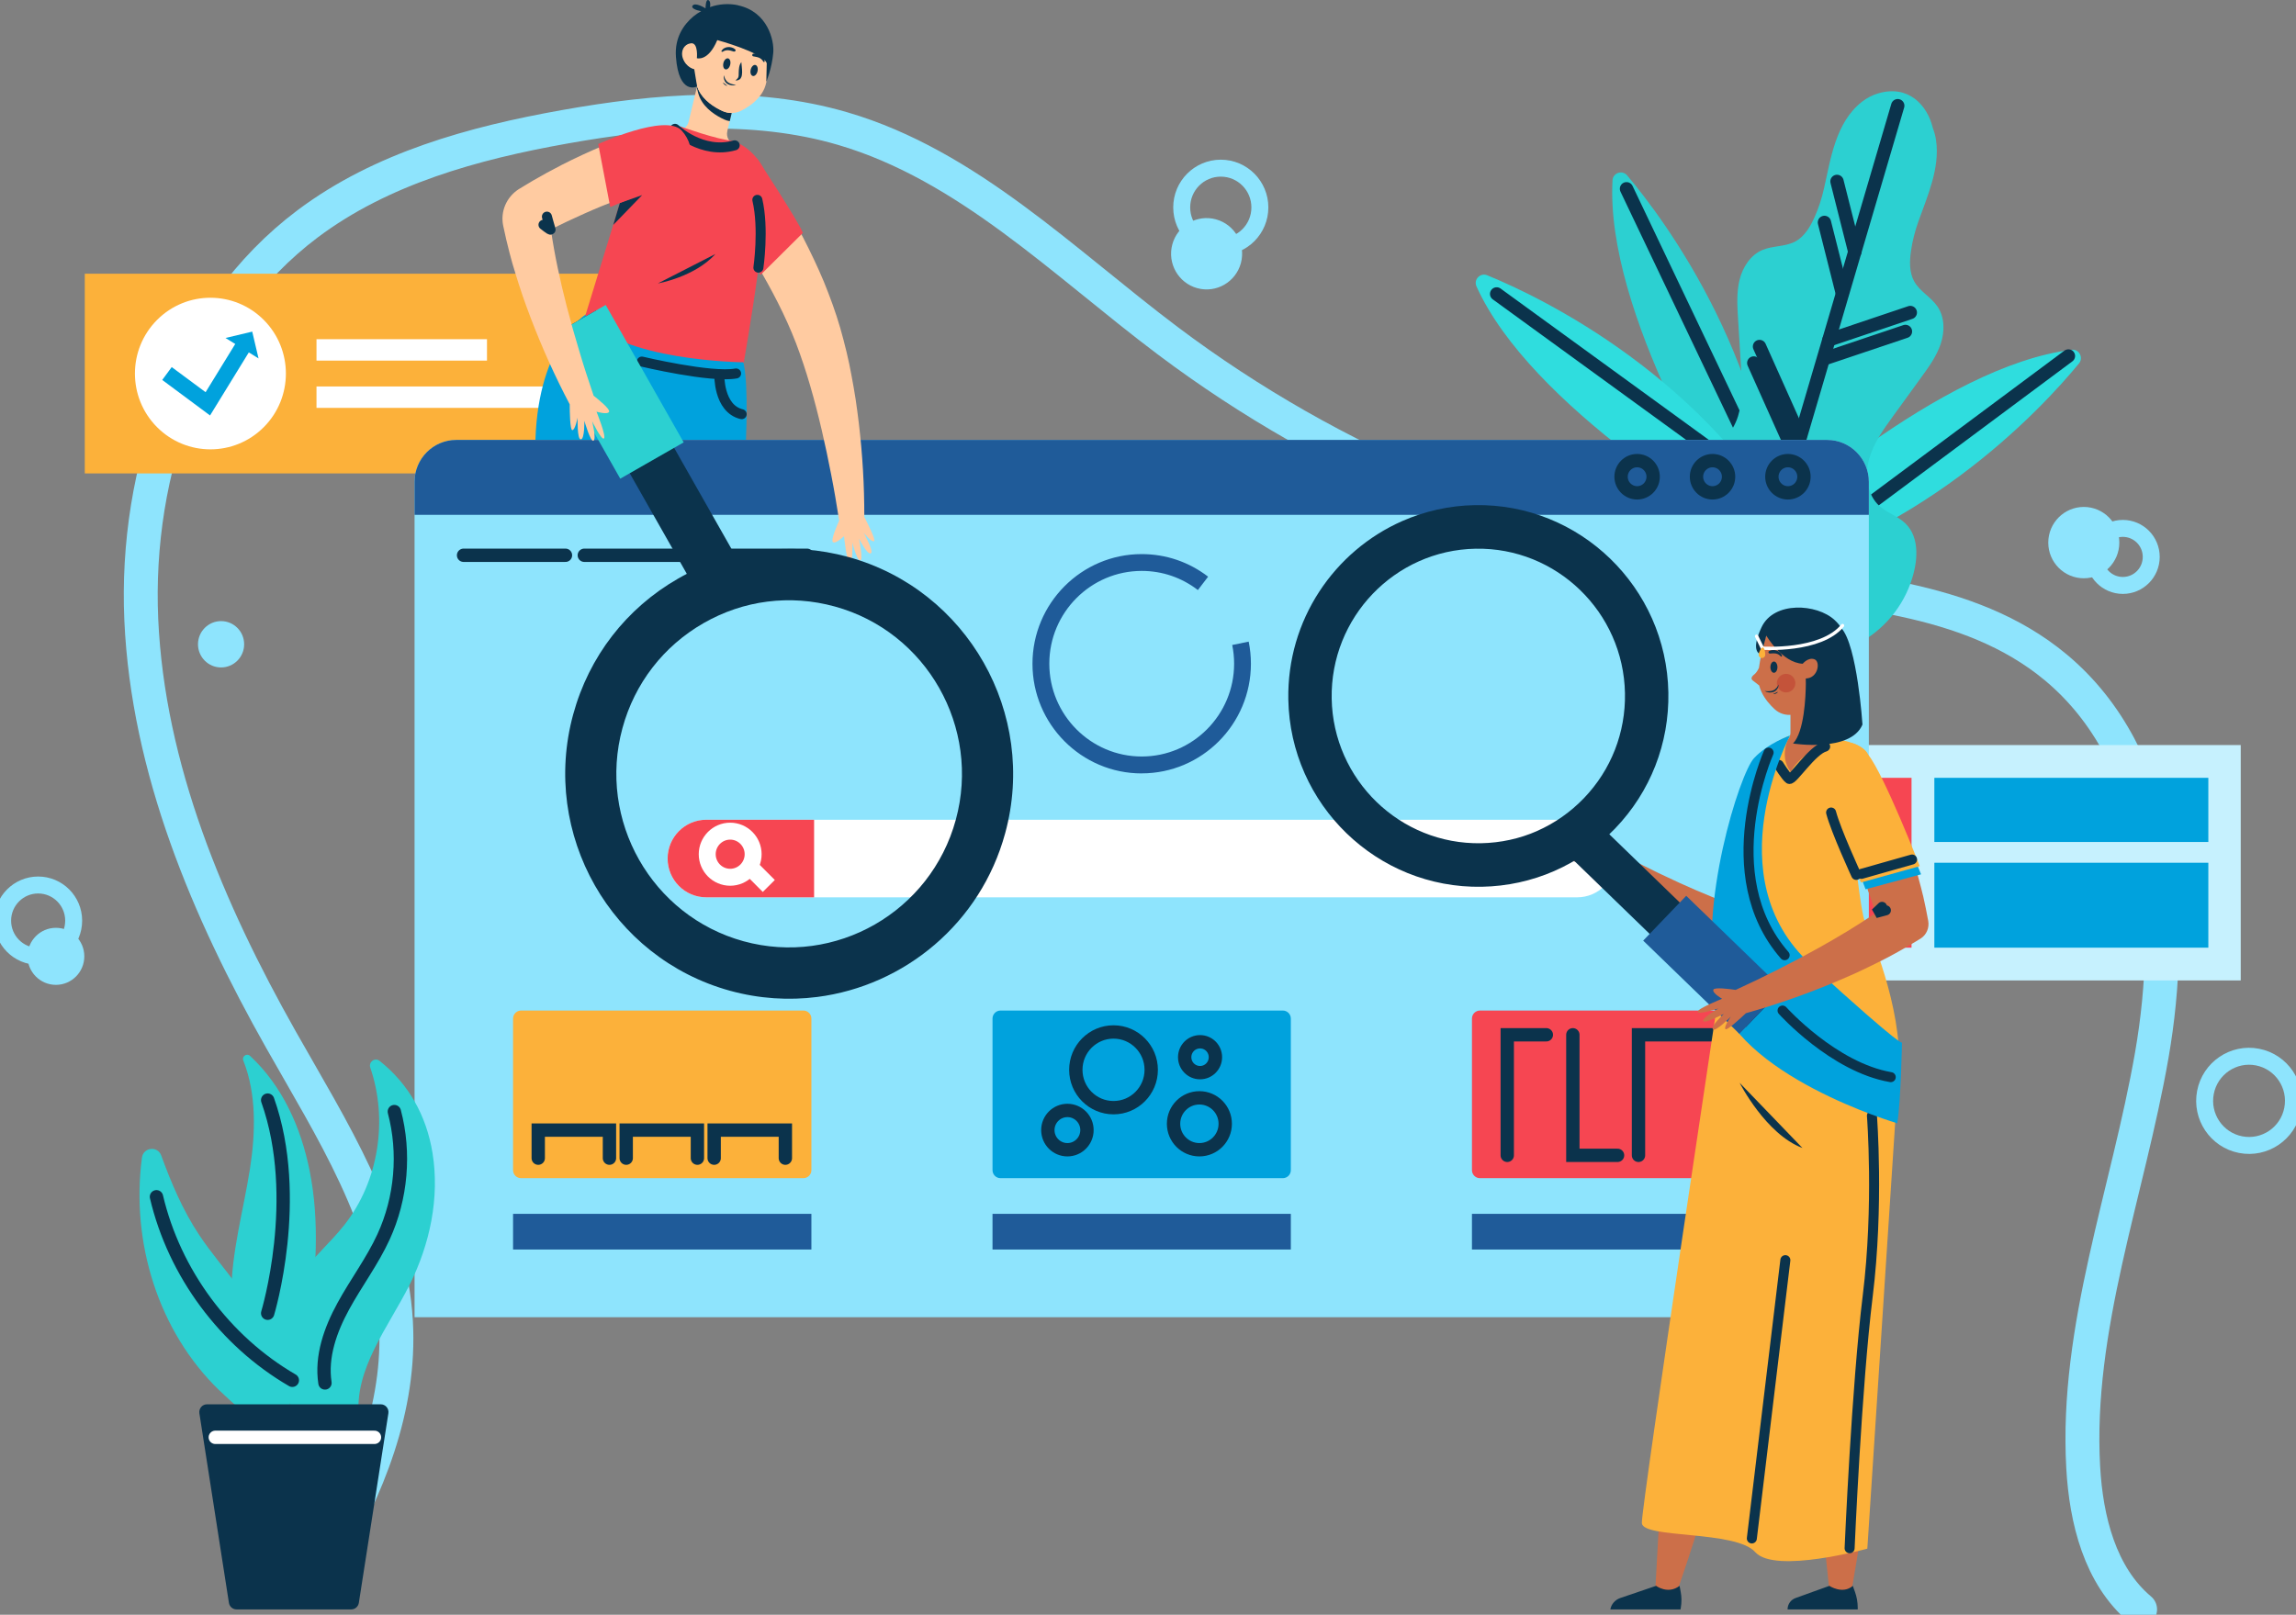 <svg width="172" height="121" viewBox="0 0 172 121" fill="none" xmlns="http://www.w3.org/2000/svg">
<rect x="0" y="0" width="172" height="121" fill="#808080" stroke="none"/>
<g id="OBJECTS" clipPath="url(#clip0_43_2629)">
<g id="Group">
<path id="Vector" d="M24.259 117.148C27.557 111.506 30.02 105.489 29.662 99.066C29.235 91.388 24.833 84.611 21.055 77.919C15.57 68.205 11.086 57.596 10.584 46.438C10.085 35.28 14.139 23.466 23.041 16.775C28.58 12.614 35.471 10.72 42.28 9.506C49.183 8.274 56.394 7.665 63.125 9.635C72.482 12.374 79.68 19.665 87.481 25.534C99.835 34.826 114.545 40.928 129.827 43.093C138.242 44.288 147.452 44.556 153.995 50.002C162.021 56.684 162.994 68.757 161.196 79.07C159.398 89.383 155.473 99.497 156.059 109.956C156.279 113.886 157.318 118.075 160.321 120.6" stroke="#8EE4FD" stroke-width="2.54" stroke-linecap="round" strokeLinejoin="round"/>
<g id="Group_2">
<path id="Vector_2" d="M156.103 43.333C157.573 43.333 158.764 42.136 158.764 40.66C158.764 39.184 157.573 37.987 156.103 37.987C154.634 37.987 153.442 39.184 153.442 40.66C153.442 42.136 154.634 43.333 156.103 43.333Z" fill="#8EE4FD"/>
<path id="Vector_3" d="M92.958 19.716C93.343 18.292 92.506 16.823 91.088 16.436C89.67 16.049 88.208 16.89 87.822 18.314C87.437 19.738 88.274 21.207 89.692 21.594C91.11 21.982 92.572 21.141 92.958 19.716Z" fill="#8EE4FD"/>
<path id="Vector_4" d="M18.29 48.278C18.29 49.236 17.515 50.015 16.561 50.015C15.607 50.015 14.832 49.236 14.832 48.278C14.832 47.32 15.607 46.542 16.561 46.542C17.515 46.542 18.29 47.32 18.29 48.278Z" fill="#8EE4FD"/>
<path id="Vector_5" d="M4.189 73.8C5.364 73.8 6.316 72.843 6.316 71.663C6.316 70.482 5.364 69.526 4.189 69.526C3.014 69.526 2.062 70.482 2.062 71.663C2.062 72.843 3.014 73.8 4.189 73.8Z" fill="#8EE4FD"/>
<path id="Vector_6" d="M91.453 18.483C93.07 18.483 94.381 17.166 94.381 15.542C94.381 13.918 93.07 12.601 91.453 12.601C89.836 12.601 88.525 13.918 88.525 15.542C88.525 17.166 89.836 18.483 91.453 18.483Z" stroke="#8EE4FD" stroke-width="1.27" stroke-miterlimit="10"/>
<path id="Vector_7" d="M159.028 43.869C160.203 43.869 161.155 42.912 161.155 41.732C161.155 40.551 160.203 39.595 159.028 39.595C157.853 39.595 156.9 40.551 156.9 41.732C156.9 42.912 157.853 43.869 159.028 43.869Z" stroke="#8EE4FD" stroke-width="1.27" stroke-miterlimit="10"/>
<path id="Vector_8" d="M171.748 83.127C172.098 81.315 170.919 79.562 169.115 79.211C167.312 78.861 165.567 80.045 165.217 81.856C164.868 83.668 166.047 85.421 167.85 85.772C169.654 86.123 171.399 84.938 171.748 83.127Z" stroke="#8EE4FD" stroke-width="1.27" stroke-miterlimit="10"/>
<path id="Vector_9" d="M2.858 71.663C4.328 71.663 5.519 70.466 5.519 68.99C5.519 67.514 4.328 66.317 2.858 66.317C1.389 66.317 0.197 67.514 0.197 68.99C0.197 70.466 1.389 71.663 2.858 71.663Z" stroke="#8EE4FD" stroke-width="1.27" stroke-miterlimit="10"/>
</g>
</g>
<g id="Group_3">
<g id="Group_4">
<path id="Vector_10" d="M48.387 20.51H6.352V35.475H48.387V20.51Z" fill="#FCB13A"/>
<g id="Group_5">
<path id="Vector_11" d="M36.481 25.417H23.71V27.022H36.481V25.417Z" fill="white"/>
<path id="Vector_12" d="M44.727 28.96H23.71V30.564H44.727V28.96Z" fill="white"/>
</g>
<g id="Group_6">
<path id="Vector_13" d="M19.761 32.008C21.969 29.79 21.969 26.194 19.761 23.975C17.552 21.757 13.972 21.757 11.764 23.975C9.556 26.194 9.556 29.79 11.764 32.008C13.972 34.226 17.552 34.226 19.761 32.008Z" fill="white"/>
<g id="Group_7">
<path id="Vector_14" d="M15.735 31.132L12.154 28.471L12.864 27.507L15.402 29.389L17.724 25.61L18.741 26.24L15.735 31.132Z" fill="#00A2DD"/>
<path id="Vector_15" d="M16.893 25.326L19.368 26.858L18.895 24.85L16.893 25.326Z" fill="#00A2DD"/>
</g>
</g>
</g>
<g id="Group_8">
<path id="Vector_16" d="M167.859 55.83H132.341V73.469H167.859V55.83Z" fill="#C6F1FE"/>
<g id="Group_9">
<path id="Vector_17" d="M143.198 58.286H134.77V71.013H143.198V58.286Z" fill="#F64652"/>
<g id="Group_10">
<path id="Vector_18" d="M165.433 64.65H144.908V71.013H165.433V64.65Z" fill="#00A2DD"/>
<path id="Vector_19" d="M165.433 58.286H144.908V63.093H165.433V58.286Z" fill="#00A2DD"/>
</g>
</g>
</g>
</g>
<g id="Group_11">
<g id="Group_12">
<path id="Vector_20" d="M132.13 42.491C128.97 37.641 120.256 23.302 120.799 13.512C120.83 12.948 121.53 12.715 121.894 13.144C124.73 16.51 133.021 27.57 133.272 42.132C133.281 42.759 132.475 43.018 132.133 42.491H132.13Z" fill="#2CD0D1"/>
<path id="Vector_21" d="M121.847 14.146L131.496 34.397" stroke="#0B334C" stroke-linecap="round" strokeLinejoin="round"/>
</g>
<g id="Group_13">
<path id="Vector_22" d="M134.013 41.877C128.976 39.046 114.642 30.394 110.607 21.462C110.375 20.948 110.89 20.415 111.407 20.626C115.474 22.291 127.922 28.235 134.854 41.029C135.152 41.58 134.555 42.182 134.009 41.877H134.013Z" fill="#2FDDDE"/>
<path id="Vector_23" d="M112.119 22.026L127.73 33.373" stroke="#0B334C" stroke-linecap="round" strokeLinejoin="round"/>
</g>
<g id="Group_14">
<path id="Vector_24" d="M128.807 42.554C132.999 38.57 145.5 27.412 155.19 26.212C155.746 26.142 156.1 26.795 155.746 27.23C152.95 30.634 143.586 40.789 129.362 43.62C128.747 43.743 128.355 42.989 128.807 42.557V42.554Z" fill="#2FDDDE"/>
<path id="Vector_25" d="M154.951 26.675L138.007 39.283" stroke="#0B334C" stroke-linecap="round" strokeLinejoin="round"/>
</g>
<g id="Group_15">
<path id="Vector_26" d="M143.15 43.623C143.674 42.145 143.856 40.282 142.72 39.204C142.165 38.674 141.383 38.441 140.809 37.931C139.877 37.098 139.683 35.664 140.006 34.457C140.329 33.247 141.076 32.203 141.81 31.192C142.519 30.215 143.225 29.241 143.935 28.264C144.503 27.482 145.077 26.684 145.384 25.767C145.692 24.85 145.689 23.778 145.149 22.978C144.669 22.265 143.825 21.846 143.404 21.096C143.018 20.409 143.05 19.552 143.16 18.795C143.266 18.051 143.454 17.323 143.705 16.617C144.368 14.742 145.347 12.601 145.033 10.496C144.989 10.193 144.907 9.891 144.797 9.601C144.38 7.855 142.952 6.329 140.69 7C140.254 7.13 139.84 7.347 139.482 7.628C137.499 9.188 137.144 11.914 136.639 14.133C136.47 14.877 136.237 15.602 135.924 16.296C135.61 16.992 135.177 17.73 134.486 18.099C133.73 18.502 132.795 18.401 132.007 18.741C131.123 19.126 130.548 20.027 130.316 20.967C130.084 21.906 130.14 22.889 130.2 23.854C130.275 25.058 130.348 26.265 130.423 27.469C130.501 28.721 130.573 30.003 130.197 31.198C129.82 32.392 128.888 33.493 127.658 33.691C126.902 33.814 126.118 33.587 125.365 33.732C123.83 34.028 122.986 35.696 122.635 37.228C122.584 37.448 122.54 37.672 122.5 37.896C121.759 42.116 124.31 46.223 128.374 47.522L132.491 48.839C136.827 50.226 141.565 48.004 143.122 43.708C143.131 43.68 143.141 43.651 143.153 43.623H143.15Z" fill="#2CD0D1"/>
<g id="Group_16">
<path id="Vector_27" d="M142.165 7.921L131.025 45.823" stroke="#0B334C" stroke-linecap="round" strokeLinejoin="round"/>
<path id="Vector_28" d="M137.615 13.594L138.949 18.874" stroke="#0B334C" stroke-linecap="round" strokeLinejoin="round"/>
<path id="Vector_29" d="M136.674 16.668L138.007 21.947" stroke="#0B334C" stroke-linecap="round" strokeLinejoin="round"/>
<path id="Vector_30" d="M143.106 23.419L137.016 25.468" stroke="#0B334C" stroke-linecap="round" strokeLinejoin="round"/>
<path id="Vector_31" d="M142.742 24.837L136.648 26.886" stroke="#0B334C" stroke-linecap="round" strokeLinejoin="round"/>
<path id="Vector_32" d="M131.81 25.966L134.844 32.742" stroke="#0B334C" stroke-linecap="round" strokeLinejoin="round"/>
<path id="Vector_33" d="M131.38 27.201L134.414 33.978" stroke="#0B334C" stroke-linecap="round" strokeLinejoin="round"/>
</g>
</g>
</g>
<g id="Group_17">
<g id="Group_18">
<g id="Group_19">
<path id="Vector_34" d="M34.181 32.966H136.875C138.6 32.966 140 34.372 140 36.105V98.706H31.056V36.109C31.056 34.375 32.455 32.969 34.181 32.969V32.966Z" fill="#8EE4FD"/>
<g id="Group_20">
<path id="Vector_35" d="M34.727 41.609H42.361" stroke="#0B334C" stroke-linecap="round" strokeLinejoin="round"/>
<path id="Vector_36" d="M43.773 41.609H51.411" stroke="#0B334C" stroke-linecap="round" strokeLinejoin="round"/>
<path id="Vector_37" d="M52.822 41.609H60.457" stroke="#0B334C" stroke-linecap="round" strokeLinejoin="round"/>
</g>
</g>
<g id="Group_21">
<path id="Vector_38" d="M34.181 32.966H136.875C138.6 32.966 140 34.372 140 36.105V38.577H31.056V36.105C31.056 34.372 32.455 32.966 34.181 32.966Z" fill="#1F5B99"/>
<g id="Group_22">
<path id="Vector_39" d="M123.843 35.724C123.843 36.392 123.303 36.931 122.641 36.931C121.979 36.931 121.439 36.389 121.439 35.724C121.439 35.059 121.979 34.517 122.641 34.517C123.303 34.517 123.843 35.059 123.843 35.724Z" stroke="#0B334C" stroke-linecap="round" strokeLinejoin="round"/>
<path id="Vector_40" d="M129.492 35.724C129.492 36.392 128.952 36.931 128.29 36.931C127.628 36.931 127.088 36.389 127.088 35.724C127.088 35.059 127.628 34.517 128.29 34.517C128.952 34.517 129.492 35.059 129.492 35.724Z" stroke="#0B334C" stroke-linecap="round" strokeLinejoin="round"/>
<path id="Vector_41" d="M135.14 35.724C135.14 36.392 134.6 36.931 133.938 36.931C133.276 36.931 132.736 36.389 132.736 35.724C132.736 35.059 133.276 34.517 133.938 34.517C134.6 34.517 135.14 35.059 135.14 35.724Z" stroke="#0B334C" stroke-linecap="round" strokeLinejoin="round"/>
</g>
</g>
</g>
<path id="Vector_42" d="M85.526 57.955C81.014 57.955 77.346 54.267 77.346 49.738C77.346 45.208 81.017 41.521 85.526 41.521C87.343 41.521 89.063 42.107 90.503 43.213L89.737 44.215C88.52 43.279 87.067 42.781 85.529 42.781C81.714 42.781 78.607 45.902 78.607 49.734C78.607 53.567 81.714 56.688 85.529 56.688C89.345 56.688 92.451 53.567 92.451 49.734C92.451 49.262 92.404 48.792 92.31 48.332L93.543 48.08C93.653 48.622 93.71 49.18 93.71 49.734C93.71 54.267 90.038 57.952 85.529 57.952L85.526 57.955Z" fill="#1F5B99"/>
<g id="Group_23">
<g id="Group_24">
<path id="Vector_43" d="M118.151 67.24H52.902C51.305 67.24 50.009 65.939 50.009 64.334C50.009 62.73 51.305 61.428 52.902 61.428H118.151C119.748 61.428 121.044 62.73 121.044 64.334C121.044 65.939 119.748 67.24 118.151 67.24Z" fill="white"/>
<path id="Vector_44" d="M60.986 67.24H52.906C51.309 67.24 50.013 65.939 50.013 64.334C50.013 62.73 51.309 61.428 52.906 61.428H60.986V67.24Z" fill="#F64652"/>
</g>
<g id="Group_25">
<path id="Vector_45" d="M56.42 64.01C56.42 64.965 55.648 65.737 54.7 65.737C53.752 65.737 52.98 64.962 52.98 64.01C52.98 63.058 53.752 62.282 54.7 62.282C55.648 62.282 56.42 63.058 56.42 64.01Z" stroke="white" stroke-width="1.27" stroke-miterlimit="10"/>
<path id="Vector_46" d="M57.593 66.389L56.134 64.924" stroke="white" stroke-width="1.27" stroke-miterlimit="10"/>
</g>
</g>
<g id="Group_26">
<g id="Group_27">
<g id="Group_28">
<path id="Vector_47" d="M60.184 75.725H39.035C38.704 75.725 38.435 75.995 38.435 76.328V87.684C38.435 88.016 38.704 88.286 39.035 88.286H60.184C60.515 88.286 60.784 88.016 60.784 87.684V76.328C60.784 75.995 60.515 75.725 60.184 75.725Z" fill="#FCB13A"/>
<path id="Vector_48" d="M60.784 90.959H38.435V93.632H60.784V90.959Z" fill="#1F5B99"/>
</g>
<g id="Group_29">
<path id="Vector_49" d="M40.321 86.786V84.683H45.656V86.786" stroke="#0B334C" stroke-linecap="round" strokeLinejoin="round"/>
<path id="Vector_50" d="M46.911 86.786V84.683H52.245V86.786" stroke="#0B334C" stroke-linecap="round" strokeLinejoin="round"/>
<path id="Vector_51" d="M53.5 86.786V84.683H58.834V86.786" stroke="#0B334C" stroke-linecap="round" strokeLinejoin="round"/>
</g>
</g>
<g id="Group_30">
<g id="Group_31">
<path id="Vector_52" d="M96.1 75.725H74.951C74.62 75.725 74.352 75.995 74.352 76.328V87.684C74.352 88.016 74.62 88.286 74.951 88.286H96.1C96.431 88.286 96.7 88.016 96.7 87.684V76.328C96.7 75.995 96.431 75.725 96.1 75.725Z" fill="#00A2DD"/>
<path id="Vector_53" d="M96.7 90.959H74.352V93.632H96.7V90.959Z" fill="#1F5B99"/>
</g>
<g id="Group_32">
<path id="Vector_54" d="M81.428 84.683C81.428 85.496 80.772 86.155 79.963 86.155C79.153 86.155 78.497 85.496 78.497 84.683C78.497 83.87 79.153 83.211 79.963 83.211C80.772 83.211 81.428 83.87 81.428 84.683Z" stroke="#0B334C" stroke-miterlimit="10"/>
<path id="Vector_55" d="M83.417 83.003C84.977 83.003 86.241 81.733 86.241 80.166C86.241 78.6 84.977 77.33 83.417 77.33C81.857 77.33 80.593 78.6 80.593 80.166C80.593 81.733 81.857 83.003 83.417 83.003Z" stroke="#0B334C" stroke-miterlimit="10"/>
<path id="Vector_56" d="M91.051 79.221C91.051 79.858 90.537 80.378 89.9 80.378C89.263 80.378 88.748 79.861 88.748 79.221C88.748 78.581 89.263 78.064 89.9 78.064C90.537 78.064 91.051 78.581 91.051 79.221Z" stroke="#0B334C" stroke-miterlimit="10"/>
<path id="Vector_57" d="M89.85 86.155C90.919 86.155 91.786 85.285 91.786 84.21C91.786 83.136 90.919 82.266 89.85 82.266C88.781 82.266 87.914 83.136 87.914 84.21C87.914 85.285 88.781 86.155 89.85 86.155Z" stroke="#0B334C" stroke-miterlimit="10"/>
</g>
</g>
<g id="Group_33">
<g id="Group_34">
<path id="Vector_58" d="M132.016 75.725H110.867C110.536 75.725 110.268 75.995 110.268 76.328V87.684C110.268 88.016 110.536 88.286 110.867 88.286H132.016C132.347 88.286 132.616 88.016 132.616 87.684V76.328C132.616 75.995 132.347 75.725 132.016 75.725Z" fill="#F64652"/>
<path id="Vector_59" d="M132.616 90.959H110.268V93.632H132.616V90.959Z" fill="#1F5B99"/>
</g>
<g id="Group_35">
<path id="Vector_60" d="M112.913 86.574V77.541H115.841" stroke="#0B334C" stroke-linecap="round" strokeLinejoin="round"/>
<path id="Vector_61" d="M117.827 77.541V86.574H121.175" stroke="#0B334C" stroke-linecap="round" strokeLinejoin="round"/>
<path id="Vector_62" d="M122.744 86.574V77.541H130.275" stroke="#0B334C" stroke-linecap="round" strokeLinejoin="round"/>
</g>
</g>
</g>
</g>
<g id="Group_36">
<g id="Group_37">
<g id="Group_38">
<path id="Vector_63" d="M20.648 108.884C20.983 109.596 22.069 109.338 22.06 108.55C22.006 104.232 20.346 99.879 17.783 96.352C16.848 95.069 15.8 93.868 14.924 92.544C13.703 90.707 12.837 88.671 12.078 86.587C11.808 85.843 10.738 85.969 10.634 86.751C9.794 93.061 11.849 99.753 16.418 104.175C17.428 105.152 18.542 106.028 19.458 107.094C19.982 107.702 20.365 108.288 20.648 108.884Z" fill="#2CD0D1"/>
<path id="Vector_64" d="M24.629 108.707C22.668 107.264 21.3 105.029 20.898 102.618C20.497 100.207 21.068 97.647 22.455 95.639C23.424 94.237 24.752 93.121 25.806 91.778C28.37 88.519 29.082 83.914 27.739 80.003C27.595 79.577 28.084 79.218 28.436 79.495C30.594 81.207 31.944 83.577 32.402 86.407C32.945 89.758 32.204 93.244 30.685 96.273C29.076 99.478 26.534 102.577 26.882 106.148C26.967 107.021 27.218 107.948 26.841 108.739C26.465 109.53 24.846 109.555 24.632 108.704L24.629 108.707Z" fill="#2CD0D1"/>
<path id="Vector_65" d="M21.645 106.394C21.651 106.678 21.316 106.835 21.112 106.637C18.601 104.219 17.346 100.626 17.327 97.115C17.312 93.896 18.231 90.754 18.727 87.574C19.147 84.869 19.223 81.973 18.225 79.467C18.102 79.158 18.491 78.896 18.733 79.123C21.14 81.361 22.539 84.447 23.198 87.741C23.955 91.526 23.678 95.447 23.136 99.27C22.79 101.704 21.601 103.986 21.642 106.394H21.645Z" fill="#2CD0D1"/>
</g>
<path id="Vector_66" d="M24.344 103.63C24.04 101.647 24.756 99.642 25.716 97.884C26.676 96.125 27.893 94.508 28.731 92.686C30.068 89.774 30.36 86.392 29.541 83.296" stroke="#0B334C" stroke-linecap="round" strokeLinejoin="round"/>
<path id="Vector_67" d="M20.052 98.407C20.052 98.407 22.666 89.793 20.052 82.436" stroke="#0B334C" stroke-linecap="round" strokeLinejoin="round"/>
<path id="Vector_68" d="M11.721 89.679C13.064 95.397 16.839 100.493 21.9 103.431" stroke="#0B334C" stroke-linecap="round" strokeLinejoin="round"/>
</g>
<g id="Group_39">
<path id="Vector_69" d="M26.308 120.6H17.72C17.434 120.6 17.193 120.392 17.149 120.108L14.936 105.902C14.883 105.549 15.153 105.231 15.508 105.231H28.523C28.878 105.231 29.148 105.549 29.095 105.902L26.882 120.108C26.838 120.392 26.597 120.6 26.311 120.6H26.308Z" fill="#0B334C"/>
<path id="Vector_70" d="M16.129 107.705H28.053" stroke="white" stroke-linecap="round" strokeLinejoin="round"/>
</g>
</g>
<g id="Group_40">
<g id="Group_41">
<g id="Group_42">
<path id="Vector_71" d="M124.451 110.977L123.993 119.342L125.647 119.216C125.647 119.216 126.99 115.456 128.254 110.974H124.448L124.451 110.977Z" fill="#CC6F49"/>
<path id="Vector_72" d="M124.062 118.835C124.062 118.835 124.953 119.5 125.82 118.835L125.904 119.276C125.98 119.66 125.983 120.067 125.914 120.477L125.892 120.6H120.636C120.698 120.218 120.993 119.878 121.373 119.749L124.059 118.835H124.062Z" fill="#0B334C"/>
</g>
<g id="Group_43">
<path id="Vector_73" d="M136.184 110.977L137.059 119.342L138.694 119.216C138.694 119.216 139.409 115.456 139.927 110.974H136.187L136.184 110.977Z" fill="#CC6F49"/>
<path id="Vector_74" d="M137.041 118.835C137.041 118.835 138.042 119.5 138.798 118.835L138.958 119.276C139.096 119.66 139.168 120.067 139.168 120.477V120.6H133.912C133.912 120.218 134.151 119.878 134.508 119.749L137.044 118.835H137.041Z" fill="#0B334C"/>
</g>
</g>
<g id="Group_44">
<g id="Group_45">
<path id="Vector_75" d="M134.013 65.768C133.046 65.582 132.058 65.463 131.095 65.255C130.963 66.213 130.812 67.168 130.624 68.107C129.008 67.546 127.398 66.878 125.81 66.156C124.772 65.683 123.742 65.185 122.72 64.668C121.697 64.161 120.67 63.609 119.685 63.07L119.66 63.055C119.66 63.055 119.641 63.045 119.632 63.042C119.4 62.604 118.86 61.646 118.656 61.684C118.389 61.734 118.496 62.62 118.496 62.62C118.496 62.62 116.805 61.564 116.619 61.724C116.434 61.885 117.743 62.831 117.743 62.831C117.743 62.831 116.522 62.279 116.324 62.468C116.127 62.657 117.668 63.404 117.668 63.404C117.668 63.404 116.331 63.143 116.255 63.426C116.18 63.71 117.809 63.944 117.809 63.944C117.809 63.944 116.839 63.969 116.823 64.183C116.811 64.347 118.097 64.596 118.694 64.703C120.561 66.159 122.478 67.464 124.502 68.674C125.01 68.987 125.528 69.277 126.049 69.573C126.576 69.86 127.097 70.15 127.637 70.418C128.339 70.783 129.058 71.117 129.795 71.433C130.178 71.6 130.564 71.76 130.956 71.915C130.963 71.915 130.969 71.921 130.978 71.924C132.108 72.375 133.385 71.77 133.781 70.613C133.969 70.064 134.148 69.519 134.258 69.138C134.292 69.015 134.327 68.895 134.361 68.772C134.612 67.842 134.822 66.906 135.007 65.97C134.678 65.904 134.349 65.838 134.022 65.775L134.013 65.768Z" fill="#CC6F49"/>
<g id="Group_46">
<path id="Vector_76" d="M130.969 65.16L130.868 65.85L134.988 66.717L135.104 65.535L130.969 65.16Z" fill="#00A2DD"/>
<path id="Vector_77" d="M130.831 65.261C130.831 65.261 130.517 56.87 132.83 56.24C135.142 55.61 135.927 57.028 136.005 58.011C136.084 58.995 135.104 66.128 135.104 66.128L130.831 65.261Z" fill="#FCB13A"/>
</g>
</g>
<path id="Vector_78" d="M140.063 57.971C140.047 57.778 140.026 57.532 140 57.271C139.919 56.429 139.282 55.774 138.491 55.72L137.628 55.66C137.327 55.537 137.114 55.241 137.114 54.891V51.08H134.129V54.891C134.129 55.225 133.932 55.512 133.646 55.645C133.066 55.67 132.52 55.95 132.137 56.42L131.428 57.296C131.258 57.504 131.12 57.731 131.001 57.967H140.063V57.971Z" fill="#CC6F49"/>
<g id="Group_47">
<g id="Group_48">
<path id="Vector_79" d="M139.708 69.056C139.394 68.426 138.82 63.067 138.845 62.989C138.851 62.973 138.861 62.828 138.857 62.613C139.212 61.179 140.188 57.097 139.927 56.514C139.614 55.805 138.123 55.411 137.358 55.392C136.802 55.377 134.508 56.911 134.16 57.854C133.172 56.584 134.091 55.115 134.091 55.115C132.155 55.824 130.238 58.157 130.448 60.492C130.658 62.831 129.168 71.735 129.168 71.735C129.168 71.735 122.945 112.947 122.995 114.129C123.049 115.311 130.031 114.655 131.493 116.31C132.958 117.965 139.887 116.048 139.887 116.048C139.887 116.048 141.951 84.504 142.24 80.037C142.529 75.571 140.018 69.689 139.705 69.059L139.708 69.056Z" fill="#FCB13A"/>
<g id="Group_49">
<path id="Vector_80" d="M133.25 57.315C133.25 57.315 133.799 58.207 134.034 58.365C134.27 58.522 135.76 56.183 136.727 55.947" stroke="#0B334C" stroke-width="0.75" stroke-linecap="round" strokeLinejoin="round"/>
<path id="Vector_81" d="M131.235 115.282L133.746 94.429" stroke="#0B334C" stroke-width="0.75" stroke-linecap="round" strokeLinejoin="round"/>
<path id="Vector_82" d="M140.232 83.605C140.232 83.605 140.756 90.328 139.918 97.105C139.08 103.882 138.56 116.017 138.56 116.017" stroke="#0B334C" stroke-width="0.75" stroke-linecap="round" strokeLinejoin="round"/>
<path id="Vector_83" d="M130.319 81.137C130.319 81.137 132.281 84.999 135.026 86.023L130.319 81.137Z" fill="#0B334C"/>
</g>
</g>
<g id="Group_50">
<path id="Vector_84" d="M134.098 55.115C134.098 55.115 128.44 65.693 135.657 72.274C142.874 78.855 142.482 78.105 142.482 78.105C142.482 78.105 142.404 82.48 142.131 84.173C142.131 84.173 129.934 80.586 128.559 74.206C127.185 67.827 130.332 57.967 131.39 56.823C132.447 55.679 134.101 55.115 134.101 55.115H134.098Z" fill="#00A2DD"/>
<g id="Group_51">
<path id="Vector_85" d="M132.492 56.395C132.492 56.395 128.412 65.535 133.693 71.578" stroke="#0B334C" stroke-width="0.75" stroke-linecap="round" strokeLinejoin="round"/>
<path id="Vector_86" d="M133.536 75.725C133.536 75.725 137.355 79.981 141.641 80.715" stroke="#0B334C" stroke-width="0.75" stroke-linecap="round" strokeLinejoin="round"/>
</g>
</g>
</g>
<g id="Group_52">
<g id="Group_53">
<path id="Vector_87" d="M105.06 39.04C106.726 38.309 108.558 37.886 110.488 37.852C118.336 37.71 124.838 44.008 124.982 51.891C125.051 55.711 123.636 59.329 120.997 62.078C118.358 64.826 114.809 66.38 111.006 66.449C103.158 66.591 96.656 60.294 96.512 52.41C96.405 46.463 99.945 41.287 105.06 39.04ZM115.151 62.267C116.45 61.696 117.639 60.867 118.656 59.811C120.693 57.69 121.785 54.897 121.731 51.95C121.621 45.867 116.604 41.007 110.545 41.117C104.485 41.227 99.65 46.267 99.76 52.354C99.87 58.437 104.887 63.297 110.946 63.187C112.418 63.159 113.843 62.847 115.151 62.27V62.267Z" fill="#0B334C"/>
<path id="Vector_88" d="M119.163 61.165L116.906 63.516L130.788 76.963L133.045 74.612L119.163 61.165Z" fill="#0B334C"/>
<path id="Vector_89" d="M126.319 67.127L123.096 70.485L130.303 77.466L133.527 74.109L126.319 67.127Z" fill="#1F5B99"/>
</g>
<g id="Group_54">
<g id="Group_55">
<path id="Vector_90" d="M144.058 67.111C143.96 66.705 143.86 66.304 143.747 65.904C143.644 65.513 143.534 65.126 143.418 64.741C142.156 65.097 140.907 65.551 139.64 65.895C139.95 66.736 140.242 67.578 140.496 68.429C139.125 69.362 137.675 70.232 136.197 71.054C135.203 71.609 134.189 72.142 133.166 72.662C132.146 73.182 131.101 73.683 130.075 74.153L130.05 74.165C130.05 74.165 130.031 74.175 130.025 74.178C129.536 74.105 128.447 73.967 128.356 74.156C128.237 74.402 129.008 74.843 129.008 74.843C129.008 74.843 127.157 75.577 127.176 75.82C127.195 76.066 128.729 75.571 128.729 75.571C128.729 75.571 127.562 76.227 127.593 76.498C127.625 76.769 129.14 75.975 129.14 75.975C129.14 75.975 128.133 76.895 128.318 77.128C128.5 77.358 129.658 76.183 129.658 76.183C129.658 76.183 129.099 76.98 129.263 77.119C129.385 77.226 130.348 76.34 130.791 75.924C133.069 75.284 135.259 74.515 137.431 73.607C137.98 73.38 138.526 73.138 139.069 72.895C139.608 72.637 140.154 72.388 140.691 72.113C140.907 72.006 141.127 71.896 141.343 71.782C142.197 71.335 143.032 70.849 143.869 70.336C143.869 70.336 143.876 70.336 143.876 70.332C144.318 70.055 144.541 69.529 144.45 69.012C144.337 68.375 144.202 67.742 144.061 67.108L144.058 67.111Z" fill="#CC6F49"/>
<path id="Vector_91" d="M140.989 67.953L140.493 68.426L141.278 68.214" stroke="#0B334C" stroke-width="0.75" stroke-linecap="round" strokeLinejoin="round"/>
</g>
<g id="Group_56">
<g id="Group_57">
<path id="Vector_92" d="M139.42 65.753L139.756 66.638L143.913 65.516L143.462 64.413L139.42 65.753Z" fill="#00A2DD"/>
<path id="Vector_93" d="M139.42 66.128C139.42 66.128 135.497 59.194 136.166 57.46C136.834 55.726 138.676 54.901 139.931 56.514C141.186 58.128 143.813 64.905 143.813 64.905L139.42 66.128Z" fill="#FCB13A"/>
</g>
<g id="Group_58">
<path id="Vector_94" d="M139.056 65.56C139.056 65.56 137.54 62.276 137.173 60.886" stroke="#0B334C" stroke-width="0.75" stroke-linecap="round" strokeLinejoin="round"/>
<path id="Vector_95" d="M143.239 64.407L139.448 65.482" stroke="#0B334C" stroke-width="0.75" stroke-linecap="round" strokeLinejoin="round"/>
</g>
</g>
</g>
</g>
</g>
<g id="Group_59">
<g id="Group_60">
<path id="Vector_96" d="M135.887 45.88C134.299 45.394 132.623 46.327 132.206 47.941C132.018 48.669 131.851 49.419 131.767 50.047C131.679 50.239 131.572 50.406 131.443 50.516C131.384 50.57 131.315 50.617 131.268 50.683C131.221 50.749 131.195 50.838 131.233 50.91C131.255 50.951 131.293 50.983 131.33 51.011C131.481 51.128 131.635 51.248 131.785 51.364C131.829 51.534 131.886 51.695 131.958 51.846C132.209 52.392 132.611 52.836 132.943 53.142C133.307 53.479 133.8 53.627 134.286 53.551C134.933 53.451 135.861 53.189 136.458 52.505C136.9 51.998 137.386 50.809 137.794 49.643C138.344 48.074 137.471 46.359 135.887 45.87V45.88Z" fill="#CC6F49"/>
<g id="Group_61">
<path id="Vector_97" d="M133.109 51.191C133.109 51.575 133.42 51.887 133.803 51.887C134.186 51.887 134.496 51.575 134.496 51.191C134.496 50.806 134.186 50.494 133.803 50.494C133.42 50.494 133.109 50.806 133.109 51.191Z" fill="#C4533A"/>
<path id="Vector_98" d="M132.532 48.786C132.623 48.739 132.711 48.72 132.805 48.713C132.899 48.71 132.996 48.717 133.087 48.748C133.181 48.776 133.269 48.827 133.338 48.893C133.414 48.956 133.458 49.044 133.495 49.126C133.508 49.155 133.495 49.186 133.467 49.199C133.445 49.208 133.423 49.202 133.407 49.186H133.404C133.294 49.066 133.169 48.997 133.031 48.972C132.893 48.95 132.742 48.962 132.595 48.972H132.582C132.529 48.975 132.482 48.934 132.479 48.877C132.479 48.836 132.497 48.802 132.532 48.783V48.786Z" fill="#0B334C"/>
<path id="Vector_99" d="M132.89 50.415C133.035 50.415 133.153 50.226 133.153 49.993C133.153 49.76 133.035 49.571 132.89 49.571C132.744 49.571 132.626 49.76 132.626 49.993C132.626 50.226 132.744 50.415 132.89 50.415Z" fill="#0B334C"/>
<g id="Group_62">
<path id="Vector_100" d="M132.815 52.013C132.943 51.938 133.066 51.903 133.191 51.84C133.16 51.909 133.091 51.95 133.025 51.979C132.956 52.004 132.887 52.023 132.812 52.013H132.815Z" fill="#0B334C"/>
<path id="Vector_101" d="M132.184 51.78C132.297 51.793 132.406 51.802 132.516 51.796C132.623 51.79 132.73 51.78 132.821 51.736C132.918 51.705 132.999 51.642 133.068 51.563C133.144 51.487 133.191 51.389 133.25 51.288C133.241 51.402 133.213 51.519 133.144 51.619C133.081 51.723 132.977 51.802 132.865 51.849C132.632 51.928 132.378 51.897 132.184 51.777V51.78Z" fill="#0B334C"/>
</g>
</g>
</g>
<g id="Group_63">
<path id="Vector_102" d="M137.932 47.049C137.807 46.85 137.647 46.658 137.44 46.466C136.106 45.224 132.89 45.041 131.967 46.992C131.045 48.943 131.939 49.047 131.939 49.047L132.319 47.629C132.319 47.629 133.495 49.659 135.046 49.738C135.046 49.738 135.457 49.227 135.927 49.404C136.398 49.58 136.2 50.822 135.281 50.841C135.281 50.841 135.268 51.008 135.281 51.222C135.271 52.212 135.162 54.844 134.321 55.714C134.321 55.714 138.635 56.398 139.523 54.295C139.523 54.295 139.137 48.351 137.929 47.052L137.932 47.049Z" fill="#0B334C"/>
<g id="Group_64">
<path id="Vector_103" d="M138.03 46.876C136.401 48.865 132.03 48.572 132.03 48.572L131.591 47.676" stroke="white" stroke-width="0.25" stroke-linecap="round" strokeLinejoin="round"/>
<path id="Vector_104" d="M132.237 49.098C132.218 49.233 132.09 49.328 131.955 49.309C131.82 49.29 131.726 49.161 131.745 49.025C131.763 48.89 131.927 48.502 132.062 48.521C132.196 48.54 132.256 48.959 132.237 49.098Z" fill="#FCB13A"/>
</g>
</g>
</g>
</g>
<g id="Group_65">
<g id="Group_66">
<g id="Group_67">
<path id="Vector_105" d="M55.882 32.954C55.923 32.024 56.071 27.788 55.559 26.807L43.949 23.523C43.949 23.523 40.35 25.619 40.111 32.954H55.879H55.882Z" fill="#00A2DD"/>
<g id="Group_68">
<path id="Vector_106" d="M48.082 27.094C48.082 27.094 53.26 28.33 55.142 27.986" stroke="#0B334C" stroke-width="0.75" stroke-linecap="round" strokeLinejoin="round"/>
<path id="Vector_107" d="M53.887 28.068C53.887 28.068 53.809 30.615 55.56 31.037" stroke="#0B334C" stroke-width="0.75" stroke-linecap="round" strokeLinejoin="round"/>
</g>
</g>
<g id="Group_69">
<g id="Group_70">
<path id="Vector_108" d="M54.483 9.834L55.371 6.127L52.472 5.425L51.584 9.131C51.477 9.576 51.032 9.853 50.586 9.743C52.227 14.168 55.123 10.843 55.123 10.843L55.095 10.836C54.653 10.729 54.377 10.282 54.486 9.834H54.483Z" fill="#FFCBA1"/>
<path id="Vector_109" d="M54.816 8.463L54.669 9.078C54.524 9.056 54.383 9.015 54.251 8.952C53.655 8.68 52.833 8.173 52.444 7.353C52.35 7.158 52.268 6.887 52.202 6.572L52.224 6.477C52.252 6.565 52.287 6.647 52.321 6.72C52.711 7.539 53.533 8.047 54.129 8.318C54.349 8.419 54.584 8.466 54.816 8.463Z" fill="#0B334C"/>
</g>
<g id="Group_71">
<path id="Vector_110" d="M64.747 38.75C64.753 36.38 64.615 34.054 64.336 31.705C64.27 31.113 64.182 30.52 64.098 29.924C64 29.332 63.909 28.739 63.79 28.147C63.577 26.959 63.285 25.777 62.949 24.591C62.607 23.4 62.177 22.243 61.716 21.105C61.245 19.977 60.718 18.877 60.163 17.799C59.965 17.421 59.758 17.049 59.551 16.68C58.575 17.708 57.511 18.681 56.592 19.646C56.614 19.684 56.639 19.722 56.664 19.763C57.806 21.692 58.842 23.668 59.629 25.71C60.417 27.775 61.029 29.969 61.55 32.191C61.81 33.303 62.045 34.429 62.265 35.557C62.488 36.682 62.679 37.833 62.855 38.949L62.861 38.977C62.861 38.977 62.868 38.996 62.868 39.005C62.664 39.456 62.234 40.474 62.391 40.616C62.591 40.799 63.228 40.175 63.228 40.175C63.228 40.175 63.426 42.163 63.668 42.214C63.906 42.264 63.853 40.644 63.853 40.644C63.853 40.644 64.163 41.952 64.43 41.993C64.7 42.037 64.349 40.354 64.349 40.354C64.349 40.354 64.957 41.577 65.23 41.464C65.5 41.35 64.691 39.913 64.691 39.913C64.691 39.913 65.303 40.669 65.481 40.55C65.616 40.458 65.03 39.283 64.75 38.744L64.747 38.75Z" fill="#FFCBA1"/>
<path id="Vector_111" d="M56.736 11.899C56.736 11.899 59.795 16.548 60.147 17.452L56.971 20.604C56.971 20.604 54.461 16.507 53.676 15.441C52.892 14.376 54.577 11.186 56.736 11.895V11.899Z" fill="#F64652"/>
</g>
<g id="Group_72">
<path id="Vector_112" d="M50.959 9.472C50.959 9.472 53.808 10.496 54.907 10.55C54.907 10.55 56.265 10.944 57.156 12.545C58.044 14.146 55.719 27.148 55.719 27.148C55.719 27.148 46.331 27.069 43.849 23.655L47.765 10.89C47.994 10.143 48.631 9.588 49.403 9.494C49.861 9.437 50.401 9.412 50.959 9.472Z" fill="#F64652"/>
<g id="Group_73">
<path id="Vector_113" d="M50.566 9.654C50.566 9.654 52.581 11.599 55.038 10.89" stroke="#0B334C" stroke-width="0.75" stroke-linecap="round" strokeLinejoin="round"/>
<path id="Vector_114" d="M56.814 20.056C56.814 20.056 57.244 17.14 56.735 14.975" stroke="#0B334C" stroke-width="0.75" stroke-linecap="round" strokeLinejoin="round"/>
<path id="Vector_115" d="M46.434 15.214L48.106 14.619L45.944 16.85L46.434 15.214Z" fill="#0B334C"/>
<path id="Vector_116" d="M49.283 21.238C49.283 21.238 52.029 20.765 53.598 19.031L49.283 21.238Z" fill="#0B334C"/>
</g>
</g>
</g>
<g id="Group_74">
<g id="Group_75">
<path id="Vector_117" d="M54.659 0.492C53.124 0.526 51.9 1.737 51.806 3.234C51.784 3.234 51.762 3.234 51.743 3.237C51.298 3.306 50.99 3.726 51.059 4.173C51.119 4.573 51.546 5.119 51.954 5.185C52.038 5.825 52.158 6.38 52.321 6.723C52.71 7.543 53.532 8.05 54.128 8.321C54.577 8.526 55.092 8.517 55.531 8.293C55.936 8.088 56.441 7.77 56.83 7.313C57.006 7.111 57.156 6.881 57.269 6.619C57.326 6.484 57.376 6.316 57.417 6.124C57.568 5.44 57.633 4.447 57.649 3.483C57.68 1.816 56.322 0.46 54.662 0.495L54.659 0.492Z" fill="#FFCBA1"/>
<g id="Group_76">
<path id="Vector_118" d="M55.537 4.655C55.556 4.93 55.597 5.163 55.594 5.434C55.584 5.563 55.587 5.711 55.493 5.859C55.39 6.011 55.227 6.033 55.095 6.03C55.201 5.938 55.299 5.85 55.318 5.765C55.343 5.68 55.336 5.554 55.34 5.428C55.346 5.302 55.349 5.169 55.374 5.037C55.396 4.904 55.449 4.766 55.534 4.659L55.537 4.655Z" fill="#0B334C"/>
<g id="Group_77">
<path id="Vector_119" d="M54.969 3.864C54.828 3.823 54.684 3.773 54.546 3.763C54.405 3.754 54.27 3.792 54.135 3.877H54.129C54.103 3.896 54.069 3.889 54.053 3.864C54.041 3.845 54.044 3.82 54.053 3.801C54.106 3.729 54.172 3.653 54.26 3.609C54.345 3.562 54.442 3.533 54.54 3.527C54.637 3.518 54.734 3.533 54.822 3.559C54.913 3.587 54.995 3.628 55.07 3.694C55.111 3.729 55.117 3.792 55.082 3.833C55.057 3.864 55.017 3.874 54.979 3.864H54.966H54.969Z" fill="#0B334C"/>
<path id="Vector_120" d="M56.428 4.025C56.526 4.003 56.617 4.003 56.711 4.019C56.802 4.038 56.896 4.066 56.977 4.12C57.062 4.167 57.138 4.239 57.188 4.321C57.247 4.4 57.269 4.498 57.285 4.586C57.291 4.614 57.272 4.643 57.241 4.649C57.219 4.652 57.197 4.643 57.185 4.624V4.618C57.1 4.479 56.996 4.384 56.868 4.328C56.739 4.274 56.588 4.252 56.444 4.224H56.431C56.378 4.211 56.34 4.161 56.353 4.107C56.359 4.066 56.391 4.038 56.428 4.028V4.025Z" fill="#0B334C"/>
</g>
<g id="Group_78">
<path id="Vector_121" d="M56.748 5.343C56.695 5.57 56.535 5.727 56.394 5.692C56.252 5.658 56.183 5.447 56.237 5.22C56.29 4.993 56.45 4.835 56.591 4.87C56.733 4.904 56.802 5.116 56.748 5.343Z" fill="#0B334C"/>
<path id="Vector_122" d="M54.702 4.848C54.649 5.075 54.489 5.232 54.348 5.198C54.206 5.163 54.138 4.952 54.191 4.725C54.244 4.498 54.404 4.34 54.545 4.375C54.687 4.41 54.756 4.621 54.702 4.848Z" fill="#0B334C"/>
</g>
<g id="Group_79">
<path id="Vector_123" d="M54.489 6.439C54.414 6.43 54.351 6.395 54.292 6.354C54.235 6.31 54.179 6.253 54.163 6.178C54.273 6.269 54.383 6.332 54.489 6.436V6.439Z" fill="#0B334C"/>
<path id="Vector_124" d="M55.154 6.361C54.935 6.43 54.684 6.405 54.476 6.272C54.376 6.2 54.294 6.099 54.257 5.982C54.213 5.869 54.213 5.746 54.232 5.636C54.266 5.746 54.288 5.853 54.345 5.945C54.395 6.036 54.458 6.118 54.545 6.172C54.627 6.235 54.727 6.269 54.828 6.301C54.931 6.329 55.041 6.348 55.154 6.364V6.361Z" fill="#0B334C"/>
</g>
</g>
</g>
<path id="Vector_125" d="M55.296 0.394C54.59 0.243 53.862 0.296 53.19 0.53C53.231 0.318 53.209 0.073 53.071 0.013C52.851 -0.085 52.854 0.627 52.854 0.627C52.854 0.627 52.07 0.123 51.875 0.435C51.759 0.621 52.158 0.772 52.525 0.835C52.324 0.949 52.13 1.078 51.947 1.229C51.226 1.834 50.529 2.805 50.636 4.261C50.852 7.177 52.221 6.484 52.221 6.484L52.01 5.188C52.01 5.188 51.398 5.078 51.147 4.35C51.012 3.956 51.135 3.496 51.508 3.31C51.593 3.265 51.693 3.24 51.803 3.24C52.321 3.24 52.205 4.362 52.205 4.362C52.205 4.362 53.049 4.64 53.733 3.004C53.733 3.004 57.144 3.93 57.439 4.737L57.407 6.127C57.407 6.127 57.831 5.112 57.928 3.949C58.007 3.01 57.498 0.873 55.289 0.4L55.296 0.394Z" fill="#0B334C"/>
</g>
</g>
<g id="Group_80">
<g id="Group_81">
<path id="Vector_126" d="M61.217 74.707C59.09 74.978 56.88 74.843 54.687 74.241C45.766 71.786 40.495 62.497 42.939 53.536C44.122 49.196 46.918 45.577 50.812 43.349C54.706 41.12 59.228 40.547 63.552 41.738C72.473 44.194 77.744 53.479 75.3 62.44C73.458 69.198 67.744 73.872 61.22 74.707H61.217ZM57.48 45.082C55.82 45.294 54.204 45.836 52.707 46.693C49.704 48.414 47.545 51.206 46.632 54.554C44.746 61.469 48.813 68.637 55.697 70.531C62.585 72.425 69.718 68.341 71.603 61.425C73.489 54.51 69.423 47.342 62.538 45.448C60.866 44.988 59.152 44.868 57.48 45.082Z" fill="#0B334C"/>
<path id="Vector_127" d="M44.659 23.262L41.333 25.166L52.585 44.998L55.911 43.093L44.659 23.262Z" fill="#0B334C"/>
<path id="Vector_128" d="M45.375 22.852L40.623 25.572L46.465 35.869L51.217 33.149L45.375 22.852Z" fill="#2CD0D1"/>
</g>
<g id="Group_82">
<g id="Group_83">
<path id="Vector_129" d="M44.464 29.638C44.464 29.628 44.46 29.622 44.457 29.613L44.448 29.584C44.084 28.516 43.72 27.406 43.397 26.306C43.064 25.206 42.75 24.1 42.465 22.993C41.969 21.061 41.542 19.12 41.269 17.197C42.091 16.775 42.932 16.381 43.783 16.002C44.595 15.637 45.424 15.3 46.258 14.975C46.032 14.348 45.825 13.714 45.637 13.071C45.471 12.507 45.386 11.668 45.217 10.903C44.15 11.353 43.099 11.836 42.06 12.368C41.69 12.56 41.316 12.756 40.949 12.958C40.252 13.339 39.565 13.736 38.888 14.159L38.853 14.181C37.946 14.764 37.475 15.848 37.695 16.907C37.695 16.913 37.695 16.92 37.698 16.926C37.843 17.616 37.999 18.3 38.178 18.975C38.307 19.476 38.448 19.974 38.605 20.466C38.775 21.046 38.969 21.613 39.157 22.18C39.358 22.748 39.556 23.312 39.772 23.866C40.617 26.076 41.574 28.201 42.678 30.297C42.678 30.905 42.706 32.216 42.87 32.232C43.08 32.254 43.271 31.299 43.271 31.299C43.271 31.299 43.221 32.95 43.513 32.925C43.805 32.9 43.776 31.532 43.776 31.532C43.776 31.532 44.247 33.184 44.467 33.02C44.686 32.856 44.354 31.554 44.354 31.554C44.354 31.554 45.057 33.01 45.245 32.856C45.433 32.701 44.686 30.848 44.686 30.848C44.686 30.848 45.54 31.103 45.631 30.848C45.703 30.649 44.853 29.953 44.464 29.647V29.638Z" fill="#FFCBA1"/>
<path id="Vector_130" d="M40.714 16.844C40.714 16.844 41.282 17.298 41.244 17.197C41.206 17.096 40.971 16.233 40.971 16.233" stroke="#0B334C" stroke-width="0.75" stroke-linecap="round" strokeLinejoin="round"/>
</g>
<path id="Vector_131" d="M44.812 10.795C44.812 10.795 49.851 8.476 51.059 9.774C52.264 11.073 51.913 13.238 50.501 13.632C49.089 14.026 45.715 15.523 45.715 15.523L44.815 10.795H44.812Z" fill="#F64652"/>
</g>
</g>
</g>
</g>
<defs>
<clipPath id="clip0_43_2629">
<rect width="172" height="121" fill="white"/>
</clipPath>
</defs>
</svg>
